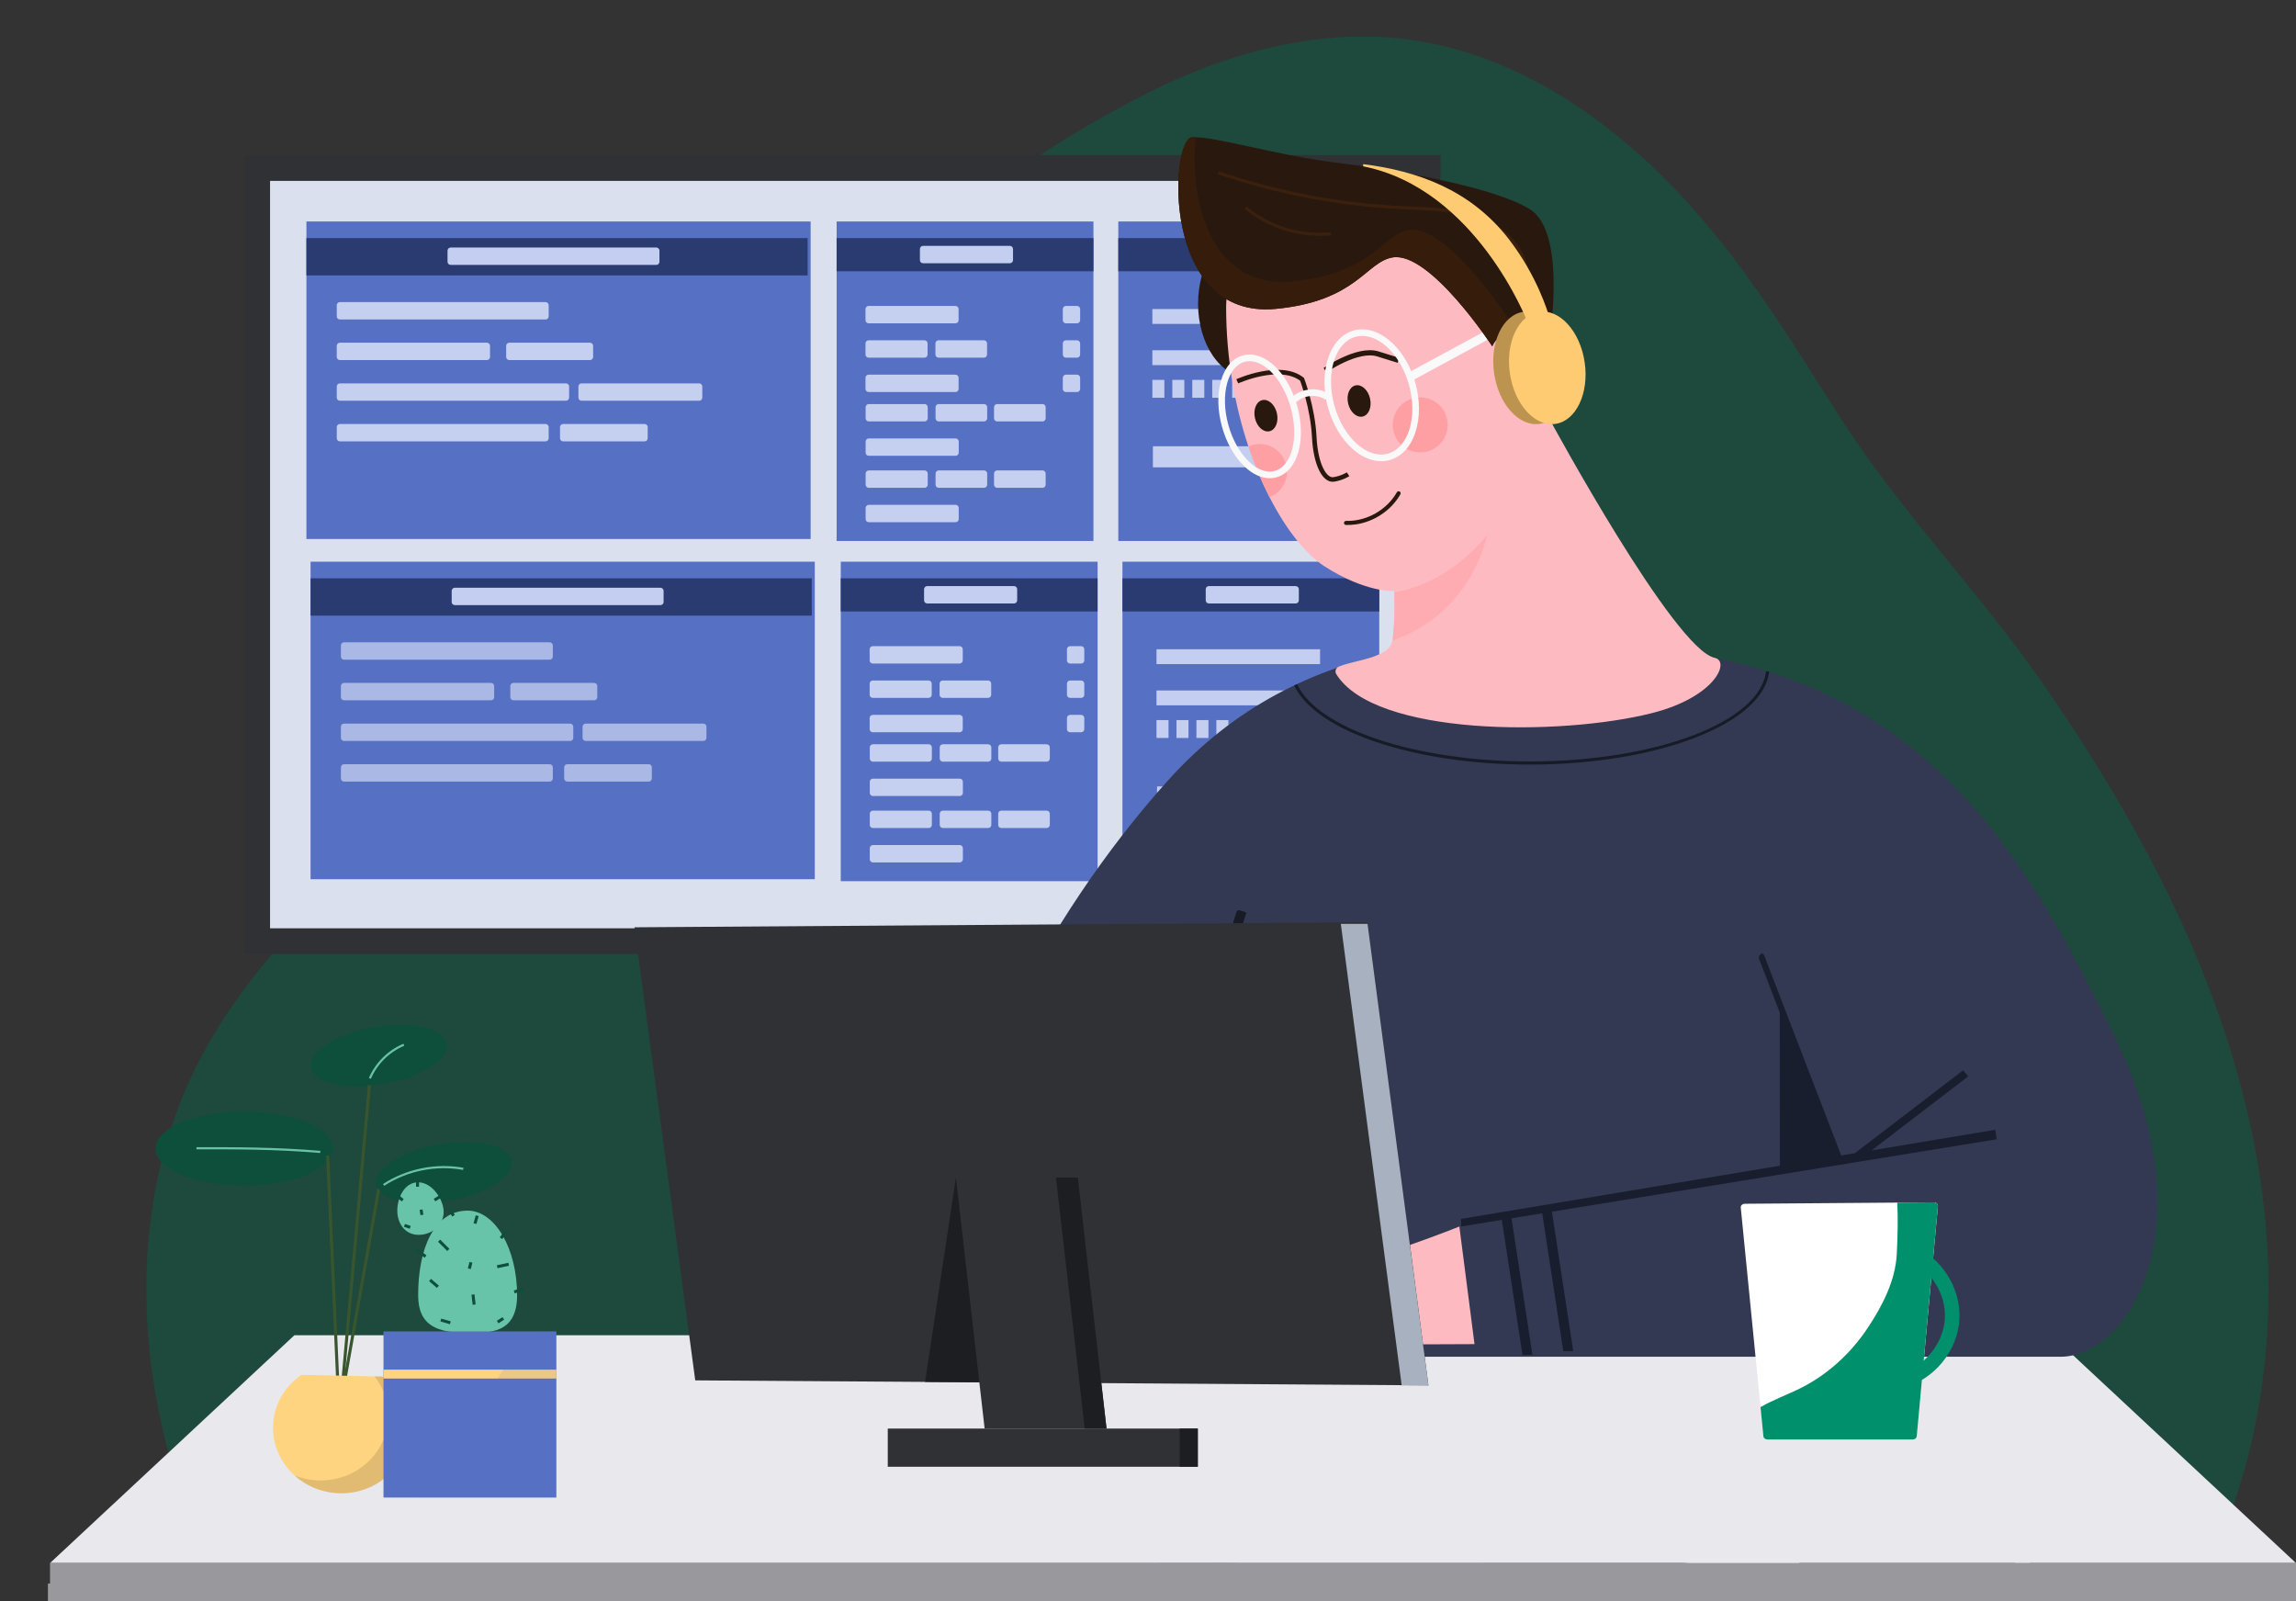 <svg width="502" height="350" viewBox="0 0 502 350" fill="none" xmlns="http://www.w3.org/2000/svg">
<rect x="0" y="0" width="502" height="350" fill="#333333" stroke="none"/>
<g clip-path="url(#clip0_1610_41821)">
<path opacity="0.5" d="M43.171 336.164C29.887 304.174 27.182 266.274 42.016 235.011C52.484 212.949 70.597 195.861 88.7 179.849C118.603 153.403 149.988 127.735 174.139 95.364C184.452 81.541 192.101 64.066 204.356 52.141C217.335 39.513 234.785 28.524 250.744 20.429C268.763 11.287 289.142 5.872 309.038 8.796C329.694 11.83 348.37 23.637 363.418 38.49C379.168 54.035 390.352 72.434 402.093 90.898C415.114 111.372 432.625 129.243 446.515 149.228C469.001 181.582 487.908 217.613 494.054 256.861C500.024 294.976 492.558 336.75 467.468 365.492C449.982 385.524 425.612 397.728 401.095 407.191C344.084 429.191 283.973 437.833 223.27 435.681C174.94 433.966 132.551 431.565 92.359 400.071C71.113 383.419 53.684 361.484 43.171 336.164Z" fill="#0A6148"/>
<path d="M313.164 36.727H59.041V203.549H313.164V36.727Z" fill="#DBE0EF"/>
<path d="M314.963 208.574H53.411V33.902H314.963V208.574ZM59.042 202.934H309.332V39.542H59.042V202.934Z" fill="#2F3134"/>
<path d="M300.658 48.418H244.507V118.263H300.658V48.418Z" fill="#5670C4"/>
<path d="M300.658 52.047H244.507V59.303H300.658V52.047Z" fill="#2A3B72"/>
<path d="M282.392 57.548H263.398C263.021 57.548 262.716 57.242 262.716 56.865V54.433C262.716 54.056 263.021 53.75 263.398 53.75H282.392C282.768 53.75 283.074 54.056 283.074 54.433V56.865C283.074 57.242 282.768 57.548 282.392 57.548Z" fill="#C4CEF0"/>
<path d="M287.715 67.559H251.953V70.808H287.715V67.559Z" fill="#C4CEF0"/>
<path d="M288.724 76.57H251.953V79.819H288.724V76.57Z" fill="#C4CEF0"/>
<path d="M254.583 83.047H251.953V86.954H254.583V83.047Z" fill="#C4CEF0"/>
<path d="M258.948 83.047H256.318V86.954H258.948V83.047Z" fill="#C4CEF0"/>
<path d="M263.311 83.047H260.681V86.954H263.311V83.047Z" fill="#C4CEF0"/>
<path d="M267.674 83.047H265.044V86.954H267.674V83.047Z" fill="#C4CEF0"/>
<path d="M272.037 83.047H269.407V86.954H272.037V83.047Z" fill="#C4CEF0"/>
<path d="M276.4 83.047H273.77V86.954H276.4V83.047Z" fill="#C4CEF0"/>
<path d="M280.765 83.047H278.135V86.954H280.765V83.047Z" fill="#C4CEF0"/>
<path d="M285.126 83.047H282.496V86.954H285.126V83.047Z" fill="#C4CEF0"/>
<path d="M289.491 83.047H286.861V86.954H289.491V83.047Z" fill="#C4CEF0"/>
<path d="M291.721 97.555H252.072V102.167H291.721V97.555Z" fill="#C4CEF0"/>
<path d="M301.563 122.793H245.412V192.638H301.563V122.793Z" fill="#5670C4"/>
<path d="M301.563 126.422H245.412V133.678H301.563V126.422Z" fill="#2A3B72"/>
<path d="M283.297 131.923H264.303C263.927 131.923 263.621 131.617 263.621 131.24V128.808C263.621 128.431 263.927 128.125 264.303 128.125H283.297C283.673 128.125 283.979 128.431 283.979 128.808V131.24C283.979 131.617 283.673 131.923 283.297 131.923Z" fill="#C4CEF0"/>
<path d="M288.62 141.934H252.858V145.182H288.62V141.934Z" fill="#C4CEF0"/>
<path d="M289.63 150.945H252.858V154.194H289.63V150.945Z" fill="#C4CEF0"/>
<path d="M255.488 157.418H252.858V161.325H255.488V157.418Z" fill="#C4CEF0"/>
<path d="M259.854 157.418H257.224V161.325H259.854V157.418Z" fill="#C4CEF0"/>
<path d="M264.216 157.418H261.586V161.325H264.216V157.418Z" fill="#C4CEF0"/>
<path d="M268.579 157.418H265.949V161.325H268.579V157.418Z" fill="#C4CEF0"/>
<path d="M272.942 157.418H270.312V161.325H272.942V157.418Z" fill="#C4CEF0"/>
<path d="M277.305 157.418H274.675V161.325H277.305V157.418Z" fill="#C4CEF0"/>
<path d="M281.67 157.418H279.04V161.325H281.67V157.418Z" fill="#C4CEF0"/>
<path d="M286.031 157.418H283.401V161.325H286.031V157.418Z" fill="#C4CEF0"/>
<path d="M290.397 157.418H287.767V161.325H290.397V157.418Z" fill="#C4CEF0"/>
<path d="M292.626 171.93H252.978V176.542H292.626V171.93Z" fill="#C4CEF0"/>
<path d="M177.239 48.418H66.996V117.833H177.239V48.418Z" fill="#5670C4"/>
<path d="M176.581 52.047H66.996V60.211H176.581V52.047Z" fill="#2A3B72"/>
<path d="M143.501 57.909H98.529C98.153 57.909 97.848 57.603 97.848 57.226V54.796C97.848 54.419 98.153 54.113 98.529 54.113H143.501C143.877 54.113 144.183 54.419 144.183 54.796V57.228C144.18 57.605 143.877 57.909 143.501 57.909Z" fill="#C4CEF0"/>
<path opacity="0.76" d="M119.283 69.841H74.312C73.936 69.841 73.63 69.535 73.63 69.158V66.726C73.63 66.349 73.936 66.043 74.312 66.043H119.283C119.659 66.043 119.965 66.349 119.965 66.726V69.158C119.963 69.535 119.659 69.841 119.283 69.841Z" fill="#E7ECFE"/>
<path opacity="0.76" d="M106.46 78.716H74.309C73.933 78.716 73.627 78.41 73.627 78.033V75.601C73.627 75.224 73.933 74.918 74.309 74.918H106.46C106.837 74.918 107.142 75.224 107.142 75.601V78.033C107.142 78.412 106.837 78.716 106.46 78.716Z" fill="#E7ECFE"/>
<path opacity="0.76" d="M129.001 78.716H111.348C110.972 78.716 110.666 78.41 110.666 78.033V75.601C110.666 75.224 110.972 74.918 111.348 74.918H129.001C129.377 74.918 129.682 75.224 129.682 75.601V78.033C129.682 78.412 129.377 78.716 129.001 78.716Z" fill="#E7ECFE"/>
<path opacity="0.76" d="M123.752 87.607H74.309C73.933 87.607 73.627 87.3 73.627 86.924V84.491C73.627 84.115 73.933 83.809 74.309 83.809H123.752C124.128 83.809 124.434 84.115 124.434 84.491V86.924C124.434 87.3 124.128 87.607 123.752 87.607Z" fill="#E7ECFE"/>
<path opacity="0.76" d="M152.871 87.607H127.147C126.77 87.607 126.465 87.3 126.465 86.924V84.491C126.465 84.115 126.77 83.809 127.147 83.809H152.871C153.247 83.809 153.553 84.115 153.553 84.491V86.924C153.551 87.3 153.247 87.607 152.871 87.607Z" fill="#E7ECFE"/>
<path opacity="0.76" d="M140.931 96.486H123.123C122.747 96.486 122.441 96.179 122.441 95.803V93.37C122.441 92.994 122.747 92.688 123.123 92.688H140.931C141.307 92.688 141.613 92.994 141.613 93.37V95.803C141.611 96.182 141.307 96.486 140.931 96.486Z" fill="#E7ECFE"/>
<path opacity="0.76" d="M119.283 96.486H74.312C73.936 96.486 73.63 96.179 73.63 95.803V93.37C73.63 92.994 73.936 92.688 74.312 92.688H119.283C119.659 92.688 119.965 92.994 119.965 93.37V95.803C119.963 96.182 119.659 96.486 119.283 96.486Z" fill="#E7ECFE"/>
<path d="M178.147 122.793H67.903V192.208H178.147V122.793Z" fill="#5670C4"/>
<path d="M177.489 126.422H67.903V134.586H177.489V126.422Z" fill="#2A3B72"/>
<path d="M144.408 132.284H99.437C99.061 132.284 98.755 131.978 98.755 131.601V129.171C98.755 128.794 99.061 128.488 99.437 128.488H144.408C144.784 128.488 145.09 128.794 145.09 129.171V131.604C145.088 131.98 144.784 132.284 144.408 132.284Z" fill="#C4CEF0"/>
<path opacity="0.76" d="M120.191 144.216H75.219C74.843 144.216 74.537 143.91 74.537 143.533V141.101C74.537 140.724 74.843 140.418 75.219 140.418H120.191C120.567 140.418 120.872 140.724 120.872 141.101V143.533C120.87 143.91 120.567 144.216 120.191 144.216Z" fill="#C4CEF0"/>
<path opacity="0.76" d="M107.368 153.091H75.216C74.84 153.091 74.534 152.785 74.534 152.408V149.976C74.534 149.599 74.84 149.293 75.216 149.293H107.368C107.744 149.293 108.049 149.599 108.049 149.976V152.408C108.049 152.787 107.744 153.091 107.368 153.091Z" fill="#C4CEF0"/>
<path opacity="0.76" d="M129.908 153.091H112.255C111.879 153.091 111.573 152.785 111.573 152.408V149.976C111.573 149.599 111.879 149.293 112.255 149.293H129.908C130.284 149.293 130.59 149.599 130.59 149.976V152.408C130.59 152.787 130.284 153.091 129.908 153.091Z" fill="#C4CEF0"/>
<path opacity="0.76" d="M124.659 161.982H75.216C74.84 161.982 74.534 161.675 74.534 161.299V158.866C74.534 158.49 74.84 158.184 75.216 158.184H124.659C125.035 158.184 125.341 158.49 125.341 158.866V161.299C125.341 161.675 125.035 161.982 124.659 161.982Z" fill="#C4CEF0"/>
<path opacity="0.76" d="M153.779 161.982H128.054C127.678 161.982 127.372 161.675 127.372 161.299V158.866C127.372 158.49 127.678 158.184 128.054 158.184H153.779C154.155 158.184 154.46 158.49 154.46 158.866V161.299C154.458 161.675 154.155 161.982 153.779 161.982Z" fill="#C4CEF0"/>
<path opacity="0.76" d="M141.839 170.861H124.03C123.654 170.861 123.349 170.554 123.349 170.178V167.745C123.349 167.369 123.654 167.062 124.03 167.062H141.839C142.215 167.062 142.52 167.369 142.52 167.745V170.178C142.518 170.557 142.215 170.861 141.839 170.861Z" fill="#C4CEF0"/>
<path opacity="0.76" d="M120.191 170.861H75.219C74.843 170.861 74.537 170.554 74.537 170.178V167.745C74.537 167.369 74.843 167.062 75.219 167.062H120.191C120.567 167.062 120.872 167.369 120.872 167.745V170.178C120.87 170.557 120.567 170.861 120.191 170.861Z" fill="#C4CEF0"/>
<path d="M239.071 48.418H182.92V118.263H239.071V48.418Z" fill="#5670C4"/>
<path d="M239.071 52.047H182.92V59.303H239.071V52.047Z" fill="#2A3B72"/>
<path d="M220.807 57.548H201.813C201.437 57.548 201.131 57.242 201.131 56.865V54.433C201.131 54.056 201.437 53.75 201.813 53.75H220.807C221.183 53.75 221.489 54.056 221.489 54.433V56.865C221.487 57.242 221.183 57.548 220.807 57.548Z" fill="#C4CEF0"/>
<path opacity="0.76" d="M208.908 70.681H189.913C189.537 70.681 189.231 70.375 189.231 69.998V67.566C189.231 67.189 189.537 66.883 189.913 66.883H208.908C209.284 66.883 209.59 67.189 209.59 67.566V69.998C209.59 70.375 209.284 70.681 208.908 70.681Z" fill="#E7ECFE"/>
<path opacity="0.76" d="M235.483 70.681H233.055C232.679 70.681 232.373 70.375 232.373 69.998V67.566C232.373 67.189 232.679 66.883 233.055 66.883H235.483C235.859 66.883 236.165 67.189 236.165 67.566V69.998C236.165 70.375 235.859 70.681 235.483 70.681Z" fill="#E7ECFE"/>
<path opacity="0.76" d="M235.483 78.189H233.055C232.679 78.189 232.373 77.882 232.373 77.506V75.073C232.373 74.697 232.679 74.391 233.055 74.391H235.483C235.859 74.391 236.165 74.697 236.165 75.073V77.506C236.165 77.882 235.859 78.189 235.483 78.189Z" fill="#E7ECFE"/>
<path opacity="0.76" d="M235.483 85.704H233.055C232.679 85.704 232.373 85.398 232.373 85.022V82.589C232.373 82.212 232.679 81.906 233.055 81.906H235.483C235.859 81.906 236.165 82.212 236.165 82.589V85.022C236.165 85.401 235.859 85.704 235.483 85.704Z" fill="#E7ECFE"/>
<path opacity="0.76" d="M202.127 78.189H189.913C189.537 78.189 189.231 77.882 189.231 77.506V75.073C189.231 74.697 189.537 74.391 189.913 74.391H202.127C202.503 74.391 202.808 74.697 202.808 75.073V77.506C202.808 77.882 202.503 78.189 202.127 78.189Z" fill="#E7ECFE"/>
<path opacity="0.76" d="M202.156 92.13H189.943C189.566 92.13 189.261 91.824 189.261 91.447V89.015C189.261 88.638 189.566 88.332 189.943 88.332H202.156C202.532 88.332 202.838 88.638 202.838 89.015V91.447C202.838 91.824 202.532 92.13 202.156 92.13Z" fill="#E7ECFE"/>
<path opacity="0.76" d="M202.156 106.638H189.943C189.566 106.638 189.261 106.332 189.261 105.955V103.523C189.261 103.146 189.566 102.84 189.943 102.84H202.156C202.532 102.84 202.838 103.146 202.838 103.523V105.955C202.838 106.332 202.532 106.638 202.156 106.638Z" fill="#E7ECFE"/>
<path opacity="0.76" d="M215.129 78.189H205.203C204.827 78.189 204.521 77.882 204.521 77.506V75.073C204.521 74.697 204.827 74.391 205.203 74.391H215.129C215.505 74.391 215.811 74.697 215.811 75.073V77.506C215.808 77.882 215.505 78.189 215.129 78.189Z" fill="#E7ECFE"/>
<path opacity="0.76" d="M215.158 92.13H205.233C204.856 92.13 204.551 91.824 204.551 91.447V89.015C204.551 88.638 204.856 88.332 205.233 88.332H215.158C215.534 88.332 215.84 88.638 215.84 89.015V91.447C215.837 91.824 215.534 92.13 215.158 92.13Z" fill="#E7ECFE"/>
<path opacity="0.76" d="M215.158 106.638H205.233C204.856 106.638 204.551 106.332 204.551 105.955V103.523C204.551 103.146 204.856 102.84 205.233 102.84H215.158C215.534 102.84 215.84 103.146 215.84 103.523V105.955C215.837 106.332 215.534 106.638 215.158 106.638Z" fill="#E7ECFE"/>
<path opacity="0.76" d="M227.942 92.13H218.017C217.641 92.13 217.335 91.824 217.335 91.447V89.015C217.335 88.638 217.641 88.332 218.017 88.332H227.942C228.318 88.332 228.624 88.638 228.624 89.015V91.447C228.622 91.824 228.318 92.13 227.942 92.13Z" fill="#E7ECFE"/>
<path opacity="0.76" d="M227.942 106.638H218.017C217.641 106.638 217.335 106.332 217.335 105.955V103.523C217.335 103.146 217.641 102.84 218.017 102.84H227.942C228.318 102.84 228.624 103.146 228.624 103.523V105.955C228.622 106.332 228.318 106.638 227.942 106.638Z" fill="#E7ECFE"/>
<path opacity="0.76" d="M208.908 85.704H189.913C189.537 85.704 189.231 85.398 189.231 85.022V82.589C189.231 82.212 189.537 81.906 189.913 81.906H208.908C209.284 81.906 209.59 82.212 209.59 82.589V85.022C209.59 85.401 209.284 85.704 208.908 85.704Z" fill="#E7ECFE"/>
<path opacity="0.76" d="M208.937 99.642H189.943C189.566 99.642 189.261 99.336 189.261 98.959V96.527C189.261 96.15 189.566 95.844 189.943 95.844H208.937C209.313 95.844 209.619 96.15 209.619 96.527V98.959C209.619 99.338 209.313 99.642 208.937 99.642Z" fill="#E7ECFE"/>
<path opacity="0.76" d="M208.937 114.157H189.943C189.566 114.157 189.261 113.851 189.261 113.475V111.042C189.261 110.666 189.566 110.359 189.943 110.359H208.937C209.313 110.359 209.619 110.666 209.619 111.042V113.475C209.619 113.854 209.313 114.157 208.937 114.157Z" fill="#E7ECFE"/>
<path d="M239.978 122.793H183.827V192.638H239.978V122.793Z" fill="#5670C4"/>
<path d="M239.978 126.422H183.827V133.678H239.978V126.422Z" fill="#2A3B72"/>
<path d="M221.714 131.923H202.72C202.344 131.923 202.038 131.617 202.038 131.24V128.808C202.038 128.431 202.344 128.125 202.72 128.125H221.714C222.091 128.125 222.396 128.431 222.396 128.808V131.24C222.394 131.617 222.091 131.923 221.714 131.923Z" fill="#C4CEF0"/>
<path opacity="0.76" d="M209.815 145.056H190.82C190.444 145.056 190.139 144.75 190.139 144.373V141.941C190.139 141.564 190.444 141.258 190.82 141.258H209.815C210.191 141.258 210.497 141.564 210.497 141.941V144.373C210.497 144.75 210.191 145.056 209.815 145.056Z" fill="#E7ECFE"/>
<path opacity="0.76" d="M236.391 145.056H233.962C233.586 145.056 233.28 144.75 233.28 144.373V141.941C233.28 141.564 233.586 141.258 233.962 141.258H236.391C236.767 141.258 237.072 141.564 237.072 141.941V144.373C237.072 144.75 236.767 145.056 236.391 145.056Z" fill="#E7ECFE"/>
<path opacity="0.76" d="M236.391 152.564H233.962C233.586 152.564 233.28 152.257 233.28 151.881V149.448C233.28 149.072 233.586 148.766 233.962 148.766H236.391C236.767 148.766 237.072 149.072 237.072 149.448V151.881C237.072 152.257 236.767 152.564 236.391 152.564Z" fill="#E7ECFE"/>
<path opacity="0.76" d="M236.391 160.079H233.962C233.586 160.079 233.28 159.773 233.28 159.396V156.964C233.28 156.587 233.586 156.281 233.962 156.281H236.391C236.767 156.281 237.072 156.587 237.072 156.964V159.396C237.072 159.776 236.767 160.079 236.391 160.079Z" fill="#E7ECFE"/>
<path opacity="0.76" d="M203.034 152.564H190.82C190.444 152.564 190.139 152.257 190.139 151.881V149.448C190.139 149.072 190.444 148.766 190.82 148.766H203.034C203.41 148.766 203.716 149.072 203.716 149.448V151.881C203.716 152.257 203.41 152.564 203.034 152.564Z" fill="#E7ECFE"/>
<path opacity="0.76" d="M203.063 166.505H190.85C190.474 166.505 190.168 166.199 190.168 165.822V163.39C190.168 163.013 190.474 162.707 190.85 162.707H203.063C203.439 162.707 203.745 163.013 203.745 163.39V165.822C203.745 166.199 203.439 166.505 203.063 166.505Z" fill="#E7ECFE"/>
<path opacity="0.76" d="M203.063 181.013H190.85C190.474 181.013 190.168 180.707 190.168 180.33V177.898C190.168 177.521 190.474 177.215 190.85 177.215H203.063C203.439 177.215 203.745 177.521 203.745 177.898V180.33C203.745 180.707 203.439 181.013 203.063 181.013Z" fill="#E7ECFE"/>
<path opacity="0.76" d="M216.036 152.564H206.11C205.734 152.564 205.429 152.257 205.429 151.881V149.448C205.429 149.072 205.734 148.766 206.11 148.766H216.036C216.412 148.766 216.718 149.072 216.718 149.448V151.881C216.715 152.257 216.412 152.564 216.036 152.564Z" fill="#E7ECFE"/>
<path opacity="0.76" d="M216.065 166.505H206.14C205.764 166.505 205.458 166.199 205.458 165.822V163.39C205.458 163.013 205.764 162.707 206.14 162.707H216.065C216.441 162.707 216.747 163.013 216.747 163.39V165.822C216.745 166.199 216.441 166.505 216.065 166.505Z" fill="#E7ECFE"/>
<path opacity="0.76" d="M216.065 181.013H206.14C205.764 181.013 205.458 180.707 205.458 180.33V177.898C205.458 177.521 205.764 177.215 206.14 177.215H216.065C216.441 177.215 216.747 177.521 216.747 177.898V180.33C216.745 180.707 216.441 181.013 216.065 181.013Z" fill="#E7ECFE"/>
<path opacity="0.76" d="M228.849 166.505H218.924C218.548 166.505 218.242 166.199 218.242 165.822V163.39C218.242 163.013 218.548 162.707 218.924 162.707H228.849C229.226 162.707 229.531 163.013 229.531 163.39V165.822C229.529 166.199 229.226 166.505 228.849 166.505Z" fill="#E7ECFE"/>
<path opacity="0.76" d="M228.849 181.013H218.924C218.548 181.013 218.242 180.707 218.242 180.33V177.898C218.242 177.521 218.548 177.215 218.924 177.215H228.849C229.226 177.215 229.531 177.521 229.531 177.898V180.33C229.529 180.707 229.226 181.013 228.849 181.013Z" fill="#E7ECFE"/>
<path opacity="0.76" d="M209.815 160.079H190.82C190.444 160.079 190.139 159.773 190.139 159.396V156.964C190.139 156.587 190.444 156.281 190.82 156.281H209.815C210.191 156.281 210.497 156.587 210.497 156.964V159.396C210.497 159.776 210.191 160.079 209.815 160.079Z" fill="#E7ECFE"/>
<path opacity="0.76" d="M209.844 174.017H190.85C190.474 174.017 190.168 173.711 190.168 173.334V170.902C190.168 170.525 190.474 170.219 190.85 170.219H209.844C210.22 170.219 210.526 170.525 210.526 170.902V173.334C210.526 173.713 210.22 174.017 209.844 174.017Z" fill="#E7ECFE"/>
<path opacity="0.76" d="M209.844 188.532H190.85C190.474 188.532 190.168 188.226 190.168 187.85V185.417C190.168 185.041 190.474 184.734 190.85 184.734H209.844C210.22 184.734 210.526 185.041 210.526 185.417V187.85C210.526 188.229 210.22 188.532 209.844 188.532Z" fill="#E7ECFE"/>
<path d="M316.388 349.19H390.573C392.136 349.19 393.402 347.921 393.402 346.356V315.348H316.388V349.19Z" fill="#CCCCCC"/>
<path d="M372.408 345.817L368.619 346.367L390.801 499.699L394.59 499.149L372.408 345.817Z" fill="#CCCCCC"/>
<path d="M282.383 345.827L258.442 499.457L262.225 500.048L286.165 346.418L282.383 345.827Z" fill="#CCCCCC"/>
<path d="M392.849 299.305C392.213 307.754 403.031 341.28 352.142 343.878C301.253 346.475 325.202 342.947 325.202 342.947L361.459 472.272H312.479L285.332 382.478L254.692 467.31L204.979 467.724C204.979 467.724 264.637 306.454 268.453 303.854C272.27 301.254 392.849 299.305 392.849 299.305Z" fill="#333E60"/>
<path opacity="0.63" d="M204.98 467.723L262.348 317.084C262.348 317.084 393.4 315.349 393.403 315.352C393.475 322.593 390.018 329.902 384.292 334.317C377.892 339.253 369.464 342.164 361.722 342.929C353.572 343.736 345.34 343.926 337.161 344.217C333.85 344.334 330.504 344.584 327.19 344.54C324.839 344.509 325.157 343.177 324.169 341.117C322.565 337.773 320.479 335.185 316.876 334.31C312.812 333.324 308.69 332.653 304.519 332.366C296.19 331.793 287.757 332.67 279.734 334.995C277.875 335.535 276.075 336.291 274.454 337.348C270.839 339.707 268.932 342.723 270.531 346.64C271.715 349.541 272.916 352.433 274.117 355.327C277.87 364.371 281.628 373.413 285.338 382.477C274.469 411.503 254.87 468.719 254.698 467.31C250.093 467.349 204.98 467.723 204.98 467.723Z" fill="#15192D"/>
<path d="M263.596 329.371L285.334 382.476L276.874 405.898L263.596 329.371Z" fill="#15192D"/>
<path d="M13.692 346.184H10.484V555.45H13.692V346.184Z" fill="#9B9B9B"/>
<path d="M443.783 300.645H440.575V509.911H443.783V300.645Z" fill="#9B9B9B"/>
<path d="M487.514 346.184H484.307V555.45H487.514V346.184Z" fill="#9B9B9B"/>
<path d="M64.365 291.895H448.57L502 341.7H10.935L64.365 291.895Z" fill="#E8E8ED"/>
<path d="M53.414 259.183C64.136 259.183 72.828 255.555 72.828 251.08C72.828 246.605 64.136 242.977 53.414 242.977C42.692 242.977 34 246.605 34 251.08C34 255.555 42.692 259.183 53.414 259.183Z" fill="#0D4F3B"/>
<path d="M98.123 262.526C106.306 261.099 112.458 257.174 111.864 253.759C111.27 250.344 104.156 248.733 95.974 250.159C87.791 251.586 81.639 255.511 82.233 258.926C82.826 262.341 89.941 263.952 98.123 262.526Z" fill="#0D4F3B"/>
<path d="M83.856 236.952C92.039 235.525 98.191 231.6 97.597 228.185C97.004 224.77 89.889 223.158 81.707 224.585C73.525 226.011 67.373 229.936 67.966 233.351C68.56 236.766 75.674 238.378 83.856 236.952Z" fill="#0D4F3B"/>
<path d="M71.977 252.603L71.314 252.633L73.889 310.403L74.552 310.374L71.977 252.603Z" fill="#39552E"/>
<path d="M80.437 237.199L73.877 310.312L74.538 310.372L81.098 237.259L80.437 237.199Z" fill="#39552E"/>
<path d="M74.486 308.681L73.832 308.566L82.503 259.781L83.093 260.254L74.486 308.681Z" fill="#39552E"/>
<path d="M70.013 252.057C60.15 251.225 51.408 251.24 42.951 251.259V250.789C51.418 250.774 60.17 250.757 70.053 251.589L70.013 252.057Z" fill="#68C3A9"/>
<path d="M81.087 235.836L80.657 235.651C82.095 232.298 84.851 229.574 88.217 228.176L88.396 228.609C85.141 229.961 82.479 232.596 81.087 235.836Z" fill="#68C3A9"/>
<path d="M84 259.232L83.744 258.838C88.887 255.489 95.299 254.197 101.334 255.29L101.251 255.753C95.331 254.677 89.042 255.945 84 259.232Z" fill="#68C3A9"/>
<path d="M83.577 300.924C87.358 303.729 89.679 308.22 89.369 313.13C88.875 320.984 81.839 326.933 73.653 326.416C65.466 325.899 59.232 319.113 59.726 311.258C60.006 306.802 62.393 302.958 65.901 300.562L83.577 300.924Z" fill="#FFD480"/>
<path opacity="0.12" d="M83.577 300.925L81.895 300.891C83.943 303.513 85.074 306.81 84.853 310.326C84.359 318.181 77.323 324.129 69.136 323.612C67.462 323.506 65.871 323.135 64.401 322.549C66.84 324.752 70.058 326.19 73.652 326.417C81.839 326.934 88.875 320.985 89.369 313.13C89.679 308.223 87.361 303.73 83.577 300.925Z" fill="#000200"/>
<path d="M113.06 283.155C113.06 291.628 106.992 291.362 102.243 291.362C95.762 291.362 91.426 289.946 91.426 283.155C91.426 272.939 94.9 264.656 102.243 264.656C108.217 264.656 113.06 272.939 113.06 283.155Z" fill="#68C4A9"/>
<path d="M96.232 270.991L95.769 271.457L97.793 273.479L98.257 273.013L96.232 270.991Z" fill="#0D4F3B"/>
<path d="M111.15 276.056L108.636 276.594L108.773 277.237L111.288 276.699L111.15 276.056Z" fill="#0D4F3B"/>
<path d="M103.742 282.958L103.092 283.031L103.339 285.246L103.989 285.173L103.742 282.958Z" fill="#0D4F3B"/>
<path d="M94.238 279.575L93.811 280.074L95.531 281.552L95.959 281.052L94.238 279.575Z" fill="#0D4F3B"/>
<path d="M104.026 265.675L103.534 267.398L104.163 267.578L104.655 265.855L104.026 265.675Z" fill="#0D4F3B"/>
<path d="M98.457 264.112L97.911 264.477L98.894 265.954L99.44 265.589L98.457 264.112Z" fill="#0D4F3B"/>
<path d="M114.323 281.455L112.332 282.121L112.54 282.745L114.531 282.079L114.323 281.455Z" fill="#0D4F3B"/>
<path d="M109.795 270.884L109.269 270.49L110.358 269.035L110.884 269.429L109.795 270.884Z" fill="#0D4F3B"/>
<path d="M91.26 272.965L90.872 273.496L92.856 274.95L93.244 274.419L91.26 272.965Z" fill="#0D4F3B"/>
<path d="M98.372 289.486L96.287 288.888L96.467 288.258L98.554 288.856L98.372 289.486Z" fill="#0D4F3B"/>
<path d="M102.648 275.872L102.295 277.281L102.932 277.441L103.284 276.032L102.648 275.872Z" fill="#0D4F3B"/>
<path d="M109.861 287.933L108.629 288.75L108.992 289.298L110.223 288.481L109.861 287.933Z" fill="#0D4F3B"/>
<path d="M97.004 264.96C97.004 267.715 94.553 269.948 91.531 269.948C88.507 269.948 86.865 267.407 86.865 264.652C86.865 261.897 88.404 258.457 91.428 258.457C94.452 258.457 97.004 262.205 97.004 264.96Z" fill="#68C4A9"/>
<path d="M87.294 261.331L86.874 261.836L87.847 262.647L88.267 262.142L87.294 261.331Z" fill="#0D4F3B"/>
<path d="M91.619 258.199H90.963V259.43H91.619V258.199Z" fill="#0D4F3B"/>
<path d="M96.021 261.33L94.83 262.074L95.176 262.63L96.367 261.885L96.021 261.33Z" fill="#0D4F3B"/>
<path d="M91.929 265.642L91.742 264.49L92.389 264.387L92.576 265.539L91.929 265.642Z" fill="#0D4F3B"/>
<path d="M88.537 267.568L88.327 268.191L89.597 268.62L89.806 267.997L88.537 267.568Z" fill="#0D4F3B"/>
<path d="M121.64 291.062H83.85V327.376H121.64V291.062Z" fill="#5670C4"/>
<path d="M121.64 299.418H83.85V301.366H121.64V299.418Z" fill="#FFD480"/>
<path opacity="0.12" d="M91.144 327.378L115.694 291.102L121.641 291.062V327.378H91.144Z" fill="#5670C4"/>
<path d="M502 341.699H10.935V350H502V341.699Z" fill="#99999D"/>
<path d="M309.271 296.599C309.271 296.599 435.883 296.599 450.518 296.599C465.152 296.599 483.169 268.66 462.09 226.035C444.052 189.56 422.947 151.042 369.513 142.861C324.692 135.997 284.083 138.77 255.495 170.474C226.906 202.178 208.864 242.743 207.166 261.49C205.468 280.238 200.02 296.603 275.239 296.603C283.745 296.599 309.271 296.599 309.271 296.599Z" fill="#333952"/>
<path opacity="0.69" d="M334.451 167.141C362.516 167.141 385.515 158.213 386.809 146.817L386.134 146.738C384.877 157.796 362.173 166.46 334.451 166.46C309.547 166.46 288.154 159.352 283.584 149.557L282.966 149.846C287.643 159.868 309.296 167.141 334.451 167.141Z" fill="#0A0D14"/>
<path opacity="0.69" d="M267.294 215.914L272.478 199.619C272.56 199.363 271.229 199.094 270.974 199.012C270.718 198.929 270.45 199.07 270.368 199.326L265.184 215.621L267.294 215.914Z" fill="#0A0D14"/>
<path opacity="0.72" d="M436.558 249.058L436.245 246.982L409.211 251.489L430.344 235.301L429.202 233.984L405.551 252.1L402.567 252.599L385.696 208.785C385.601 208.538 385.288 208.348 385.073 208.509C384.163 209.186 384.669 209.78 384.764 210.032L389.133 221.378L389.165 254.836L319.42 266.468L319.465 268.127L328.359 266.678L332.884 296.231L335.051 296.19L330.481 266.332L337.19 265.238L341.806 295.385L343.973 295.344L339.313 264.891L436.558 249.058Z" fill="#101422"/>
<path d="M319.076 268.129C319.076 268.129 301.78 275.142 285.954 278.807C274.341 281.498 269.445 294.062 269.445 294.062L322.389 293.839L319.076 268.129Z" fill="#FDBBC1"/>
<path d="M273.067 82.527C279.208 82.527 284.186 75.302 284.186 66.389C284.186 57.475 279.208 50.25 273.067 50.25C266.926 50.25 261.948 57.475 261.948 66.389C261.948 75.302 266.926 82.527 273.067 82.527Z" fill="#28180D"/>
<path d="M268.084 67.175C268.084 78.423 270.017 88.795 272.943 97.57C274.299 101.64 275.877 105.371 277.567 108.682C281.296 115.963 285.611 121.242 289.526 123.764C298.642 129.633 304.84 129.216 304.84 129.216C304.84 129.216 304.848 129.29 304.852 129.443C304.902 130.467 305.058 134.896 304.498 139.779C304.49 139.853 304.477 139.935 304.457 140.006C303.76 143.815 296.841 144.1 292.745 145.714C292.081 145.974 291.789 146.771 292.164 147.373C300.546 160.936 341.11 160.957 361.167 155.897C375.055 152.392 378.356 144.546 374.899 143.807C366.051 141.917 339.033 92.06 339.033 92.06C343.616 91.379 346.022 85.584 342.96 76.722C339.898 67.86 329.006 72.289 329.006 72.289C320.838 47.404 306.542 49.451 306.542 49.451C306.542 49.451 268.084 44.676 268.084 67.175Z" fill="#FDBBC1"/>
<path d="M296.356 114.649C295.669 114.745 294.975 114.783 294.282 114.763C294.036 114.754 293.843 114.55 293.851 114.304C293.86 114.059 294.061 113.867 294.309 113.874C298.755 114.008 303.221 111.492 305.412 107.615C305.532 107.403 305.802 107.328 306.017 107.448C306.229 107.568 306.305 107.841 306.184 108.054C304.175 111.604 300.389 114.09 296.356 114.649Z" fill="#28180D"/>
<path d="M270.518 83.356C270.518 83.356 279.844 79.14 284.682 82.915C284.682 82.915 287.02 89.034 287.346 95.477C287.67 101.897 289.729 105.086 291.588 104.81C293.447 104.533 294.744 103.674 294.744 103.674" stroke="#28180D" stroke-miterlimit="10"/>
<path d="M311.481 98.825C314.757 98.29 316.979 95.198 316.445 91.917C315.911 88.637 312.823 86.411 309.548 86.946C306.272 87.481 304.05 90.573 304.584 93.854C305.118 97.134 308.206 99.36 311.481 98.825Z" fill="#FE9FA4"/>
<path d="M272.938 97.583C274.294 101.653 275.873 105.384 277.562 108.694C279.817 107.828 281.407 105.64 281.407 103.077C281.407 99.75 278.72 97.055 275.395 97.055C274.517 97.059 273.689 97.253 272.938 97.583Z" fill="#FE9FA4"/>
<path d="M289.719 80.918C289.719 80.918 296.802 75.989 301.245 77.37C305.688 78.752 305.736 78.764 305.736 78.764" stroke="#28180D" stroke-width="1.135" stroke-miterlimit="10"/>
<path d="M299.546 87.108C299.113 85.228 297.69 83.95 296.367 84.252C295.045 84.554 294.324 86.323 294.757 88.202C295.19 90.082 296.613 91.361 297.936 91.058C299.258 90.756 299.98 88.988 299.546 87.108Z" fill="#28180D"/>
<path d="M279.179 90.323C278.746 88.443 277.323 87.165 276 87.467C274.677 87.769 273.956 89.538 274.39 91.417C274.823 93.297 276.246 94.575 277.569 94.273C278.891 93.971 279.612 92.202 279.179 90.323Z" fill="#28180D"/>
<path d="M267.186 93.31C268.158 96.806 269.889 99.873 272.065 101.949C273.85 103.653 275.77 104.541 277.608 104.541C278.115 104.541 278.614 104.475 279.1 104.339C283.703 103.055 285.69 96.199 283.612 88.732C283.538 88.468 283.452 88.216 283.373 87.956C285.03 86.367 287.915 86.066 289.815 87.374L289.934 87.201C290.05 87.82 290.181 88.439 290.355 89.063C291.393 92.794 293.33 96.042 295.815 98.213C297.781 99.93 299.907 100.822 301.968 100.822C302.603 100.822 303.229 100.739 303.843 100.566C306.452 99.84 308.459 97.652 309.501 94.4C310.511 91.258 310.494 87.469 309.46 83.738C309.386 83.474 309.308 83.21 309.225 82.954L325.335 74.237L324.176 72.668L308.549 81.125C305.891 74.819 300.629 70.939 295.976 72.239C291.484 73.489 288.999 79.177 289.712 85.67C287.515 84.683 284.766 85.022 282.862 86.499C280.452 80.333 275.836 76.556 271.707 77.708C269.444 78.339 267.742 80.358 266.914 83.391C266.114 86.293 266.213 89.818 267.186 93.31ZM296.355 73.634C296.845 73.498 297.34 73.432 297.843 73.432C301.956 73.432 306.316 77.852 308.059 84.13C309.019 87.593 309.044 91.085 308.121 93.958C307.23 96.728 305.574 98.577 303.451 99.171C301.333 99.761 298.955 99.035 296.767 97.124C294.492 95.138 292.712 92.138 291.752 88.675C289.79 81.637 291.859 74.889 296.355 73.634ZM268.303 83.771C268.991 81.249 270.334 79.59 272.086 79.103C272.453 79 272.828 78.95 273.203 78.95C276.705 78.95 280.567 83.189 282.211 89.124C284.037 95.7 282.463 101.899 278.704 102.948C276.953 103.435 274.946 102.712 273.058 100.905C271.072 99.006 269.477 96.17 268.575 92.926C267.676 89.678 267.581 86.425 268.303 83.771Z" fill="#F9F9F9"/>
<path d="M329.961 80.384C330.353 80.384 330.724 80.141 330.868 79.753C331.268 78.667 332.253 77.792 333.378 77.524C334.503 77.255 335.776 77.594 336.621 78.382C337.008 78.746 337.622 78.725 337.985 78.333C338.348 77.941 338.327 77.33 337.935 76.967C336.608 75.728 334.692 75.221 332.928 75.642C331.165 76.063 329.681 77.379 329.055 79.084C328.869 79.583 329.125 80.141 329.627 80.326C329.739 80.364 329.85 80.384 329.961 80.384Z" fill="#6A3623"/>
<path d="M304.457 140.015C308.895 138.574 320.983 133.217 325.26 116.785C325.26 116.785 317.377 127.517 304.853 129.453C304.902 130.476 305.059 134.905 304.498 139.788C304.49 139.866 304.478 139.949 304.457 140.015Z" fill="#FEABB1"/>
<path d="M339.027 72.058C339.027 72.058 342.278 50.48 334.444 45.708C326.614 40.937 306.445 37.333 291.56 35.48C278.706 33.879 265.35 29.685 260.586 30.028C255.822 30.37 253.749 69.953 278.966 67.526C296.666 65.822 298.628 57.257 304.492 56.279C312.66 54.917 326.276 75.711 326.276 75.711C326.276 75.711 328.291 69.776 339.027 72.058Z" fill="#28180D"/>
<path d="M260.586 30.019C260.866 29.999 261.183 29.995 261.521 30.007C259.988 41.056 263.421 63.349 282.535 61.508C300.235 59.804 302.197 51.239 308.061 50.261C316.229 48.899 329.845 69.693 329.845 69.693C329.845 69.693 331.803 69.788 339.048 71.881C339.031 71.988 339.023 72.054 339.023 72.054C328.292 69.772 326.272 75.699 326.272 75.699C326.272 75.699 312.656 54.904 304.488 56.266C298.624 57.245 296.658 65.809 278.962 67.514C253.749 69.945 255.822 30.362 260.586 30.019Z" fill="#361D0B"/>
<path d="M333.85 59.939C333.863 59.939 333.871 59.939 333.883 59.939C334.069 59.923 334.209 59.753 334.188 59.568C333.586 53.186 327.899 48.939 323.214 47.239C318.557 45.55 313.513 45.344 308.629 45.142C307.85 45.109 307.075 45.08 306.301 45.039C292.824 44.382 279.509 41.852 266.726 37.522C266.548 37.461 266.355 37.56 266.293 37.737C266.231 37.914 266.33 38.108 266.507 38.17C279.349 42.521 292.726 45.063 306.268 45.724C307.042 45.761 307.821 45.794 308.604 45.827C313.434 46.025 318.425 46.231 322.983 47.883C327.479 49.513 332.939 53.57 333.512 59.634C333.529 59.807 333.677 59.939 333.85 59.939Z" fill="#3B200D"/>
<path d="M288.495 51.567C289.241 51.567 289.987 51.534 290.729 51.468C290.918 51.451 291.054 51.286 291.038 51.096C291.022 50.907 290.857 50.766 290.667 50.787C284.271 51.369 277.743 49.359 272.773 45.281C272.629 45.161 272.415 45.182 272.295 45.33C272.176 45.475 272.196 45.689 272.345 45.809C276.874 49.524 282.656 51.567 288.495 51.567Z" fill="#3B200D"/>
<path d="M336.641 92.665C341.159 92.004 344.022 85.985 343.037 79.221C342.051 72.456 337.59 67.507 333.072 68.168C328.554 68.828 325.691 74.847 326.676 81.612C327.662 88.376 332.123 93.325 336.641 92.665Z" fill="#BC944F"/>
<path d="M340.083 92.665C344.601 92.004 347.464 85.985 346.479 79.221C345.493 72.456 341.032 67.507 336.514 68.168C331.996 68.828 329.133 74.847 330.119 81.612C331.104 88.376 335.566 93.325 340.083 92.665Z" fill="#FECB73"/>
<path d="M334.031 70.546C333.924 70.261 322.702 41.228 298.046 36.362V35.883C309.709 37.336 321.446 41.385 329.869 52.248C336.154 60.355 338.486 68.528 338.606 68.85L334.031 70.546Z" fill="#FECB73"/>
<path d="M152.01 301.762L312.314 302.856L299.027 201.621L138.724 202.715L152.01 301.762Z" fill="#2F3134"/>
<path d="M306.465 302.848H312.312L299.004 201.965H293.157L306.465 302.848Z" fill="#A7B1C0"/>
<path d="M215.282 312.306H241.931L235.651 257.43H209.002L215.282 312.306Z" fill="#2F3134"/>
<path d="M237.162 312.306H241.933L235.654 257.43H230.88L237.162 312.306Z" fill="#1C1E22"/>
<path d="M194.104 320.648H261.887V312.3H194.104V320.648Z" fill="#2F3134"/>
<path d="M257.922 320.648H261.89V312.3H257.922V320.648Z" fill="#1C1E22"/>
<path d="M214.126 302.19L209.004 257.43L202.256 302.108L214.126 302.19Z" fill="#1C1E22"/>
<path d="M423.705 263.694L419.085 313.968C419.056 314.388 418.665 314.687 418.216 314.687H386.42C385.971 314.687 385.596 314.388 385.551 313.984L384.923 307.604L380.605 264.008C380.544 263.559 380.947 263.171 381.457 263.154L414.823 262.901L422.82 262.84C423.346 262.84 423.75 263.228 423.705 263.694Z" fill="white"/>
<path d="M423.703 263.694L419.082 313.968C419.054 314.388 418.662 314.687 418.214 314.687H386.418C385.969 314.687 385.594 314.388 385.549 313.984L384.921 307.604C387.775 305.971 390.916 304.852 393.86 303.369C399.765 300.375 404.756 295.735 408.406 290.225C411.603 285.406 414.413 279.945 414.715 274.145C414.919 270.196 414.996 266.12 414.821 262.901L422.818 262.84C423.344 262.84 423.747 263.228 423.703 263.694Z" fill="#00906B"/>
<path d="M415.835 303.386C415.13 303.386 414.486 302.912 414.298 302.197C414.074 301.348 414.583 300.478 415.432 300.253C420.705 298.869 424.917 293.714 425.231 288.261C425.545 282.813 421.952 277.209 416.875 275.224C416.06 274.906 415.652 273.983 415.974 273.162C416.292 272.345 417.214 271.936 418.033 272.259C424.44 274.763 428.803 281.567 428.408 288.445C428.012 295.323 422.894 301.585 416.243 303.333C416.105 303.365 415.97 303.386 415.835 303.386Z" fill="#00906B"/>
</g>
<defs>
<clipPath id="clip0_1610_41821">
<rect width="502" height="350" fill="white"/>
</clipPath>
</defs>
</svg>
